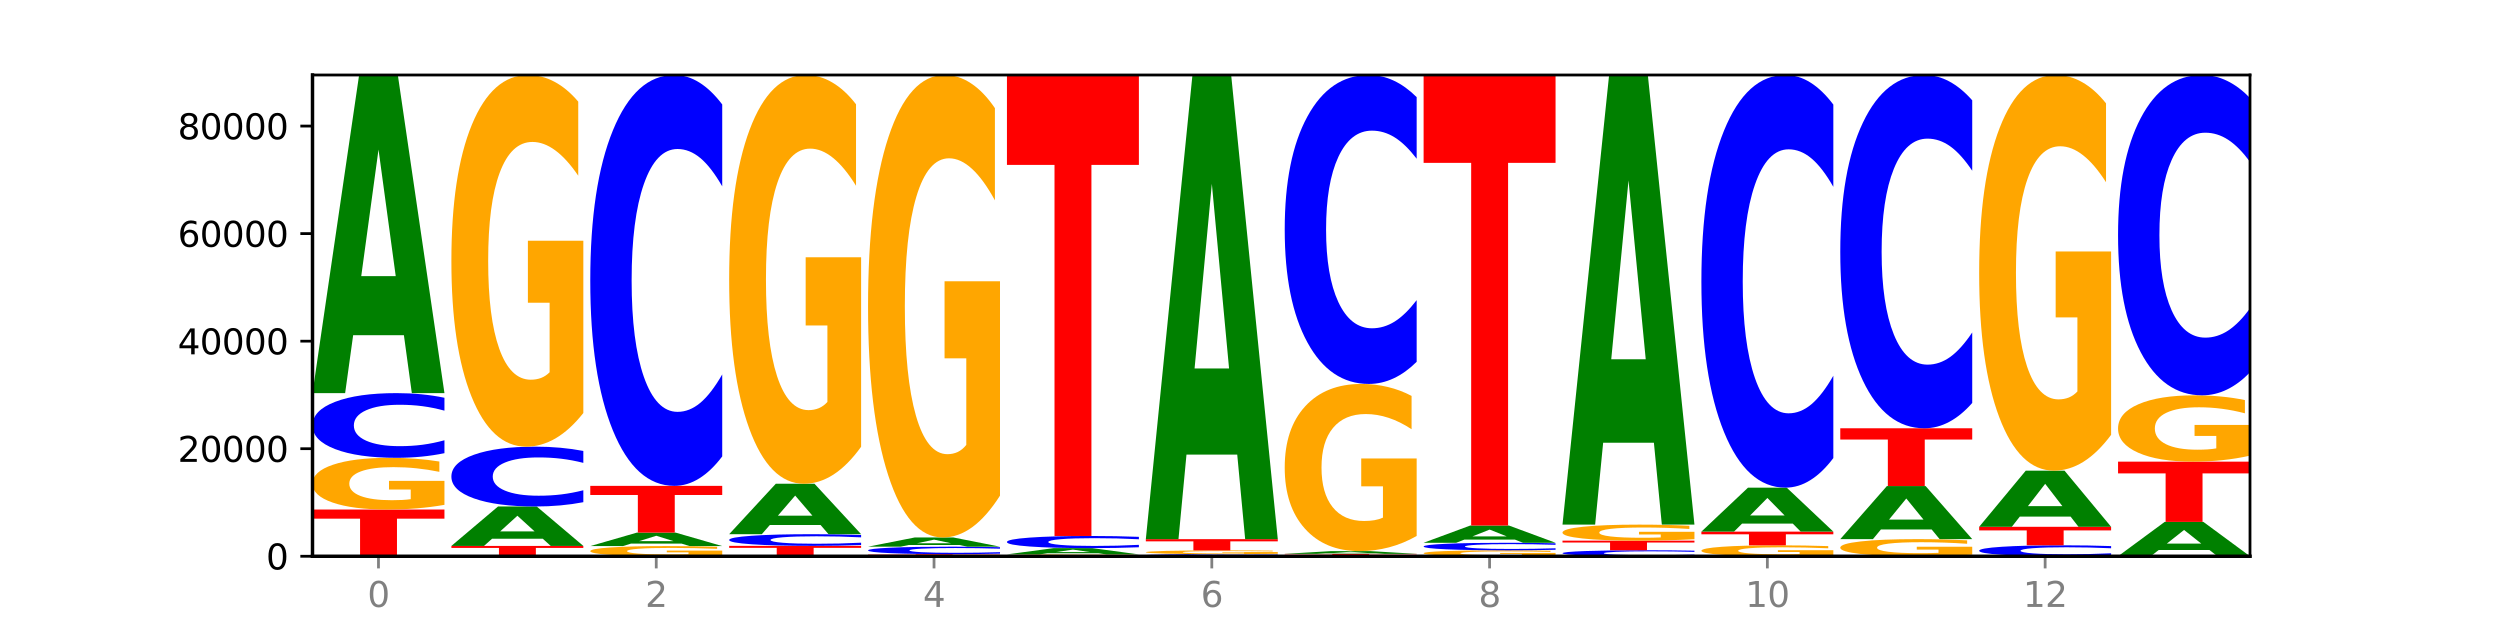 <?xml version="1.0" encoding="utf-8" standalone="no"?>
<!DOCTYPE svg PUBLIC "-//W3C//DTD SVG 1.1//EN"
  "http://www.w3.org/Graphics/SVG/1.1/DTD/svg11.dtd">
<svg xmlns:xlink="http://www.w3.org/1999/xlink" width="720pt" height="180pt" viewBox="0 0 720 180" xmlns="http://www.w3.org/2000/svg" version="1.1">
 <defs>
  <style type="text/css">*{stroke-linejoin: round; stroke-linecap: butt}</style>
 </defs>
 <g id="figure_1">
  <g id="patch_1">
   <path d="M 0 180 
L 720 180 
L 720 0 
L 0 0 
z
" style="fill: #ffffff"/>
  </g>
  <g id="axes_1">
   <g id="patch_2">
    <path d="M 90 160.2 
L 648 160.2 
L 648 21.6 
L 90 21.6 
z
" style="fill: #ffffff"/>
   </g>
   <g id="line2d_1">
    <path d="M 90 160.2 
L 648 160.2 
" clip-path="url(#p628a08fb22)" style="fill: none; stroke: #000000; stroke-width: 0.5; stroke-linecap: square"/>
   </g>
   <g id="patch_3">
    <path d="M 90 146.744 
L 128 146.744 
L 128 149.368 
L 114.329 149.368 
L 114.329 160.2 
L 103.698 160.2 
L 103.698 149.368 
L 90 149.368 
L 90 146.744 
z
" clip-path="url(#p628a08fb22)" style="fill: #ff0000"/>
   </g>
   <g id="patch_4">
    <path d="M 128 145.396 
Q 124.168 146.07 120.046 146.408 
Q 115.924 146.744 111.529 146.744 
Q 101.599 146.744 95.8 144.738 
Q 90 142.732 90 139.302 
Q 90 135.832 95.902 133.842 
Q 101.812 131.852 112.091 131.852 
Q 116.052 131.852 119.68 132.123 
Q 123.316 132.39 126.535 132.919 
L 126.535 135.888 
Q 123.214 135.208 119.926 134.873 
Q 116.639 134.534 113.335 134.534 
Q 107.22 134.534 103.907 135.771 
Q 100.594 137.004 100.594 139.302 
Q 100.594 141.579 103.788 142.822 
Q 106.982 144.061 112.858 144.061 
Q 114.459 144.061 115.83 143.991 
Q 117.201 143.917 118.291 143.763 
L 118.291 140.976 
L 112.032 140.976 
L 112.032 138.493 
L 128 138.493 
L 128 145.396 
z
" clip-path="url(#p628a08fb22)" style="fill: #ffa600"/>
   </g>
   <g id="patch_5">
    <path d="M 128 130.516 
Q 124.821 131.178 121.384 131.513 
Q 117.947 131.852 114.204 131.852 
Q 103.04 131.852 96.52 129.342 
Q 90 126.833 90 122.541 
Q 90 118.234 96.52 115.728 
Q 103.04 113.218 114.204 113.218 
Q 117.947 113.218 121.384 113.557 
Q 124.821 113.892 128 114.554 
L 128 118.268 
Q 124.793 117.391 121.681 116.983 
Q 118.569 116.575 115.132 116.575 
Q 108.966 116.575 105.434 118.165 
Q 101.91 119.75 101.91 122.541 
Q 101.91 125.32 105.434 126.91 
Q 108.966 128.495 115.132 128.495 
Q 118.569 128.495 121.681 128.087 
Q 124.793 127.676 128 126.798 
L 128 130.516 
z
" clip-path="url(#p628a08fb22)" style="fill: #0000ff"/>
   </g>
   <g id="patch_6">
    <path d="M 116.323 96.528 
L 101.708 96.528 
L 99.401 113.218 
L 90 113.218 
L 103.425 21.6 
L 114.575 21.6 
L 128 113.218 
L 118.607 113.218 
L 116.323 96.528 
z
M 104.039 79.524 
L 113.969 79.524 
L 109.012 43.081 
L 104.039 79.524 
z
" clip-path="url(#p628a08fb22)" style="fill: #008000"/>
   </g>
   <g id="patch_7">
    <path d="M 130 157.225 
L 168 157.225 
L 168 157.805 
L 154.329 157.805 
L 154.329 160.2 
L 143.698 160.2 
L 143.698 157.805 
L 130 157.805 
L 130 157.225 
z
" clip-path="url(#p628a08fb22)" style="fill: #ff0000"/>
   </g>
   <g id="patch_8">
    <path d="M 156.323 155.157 
L 141.708 155.157 
L 139.401 157.225 
L 130 157.225 
L 143.425 145.87 
L 154.575 145.87 
L 168 157.225 
L 158.607 157.225 
L 156.323 155.157 
z
M 144.039 153.049 
L 153.969 153.049 
L 149.012 148.533 
L 144.039 153.049 
z
" clip-path="url(#p628a08fb22)" style="fill: #008000"/>
   </g>
   <g id="patch_9">
    <path d="M 168 144.635 
Q 164.821 145.247 161.384 145.557 
Q 157.947 145.87 154.204 145.87 
Q 143.04 145.87 136.52 143.549 
Q 130 141.228 130 137.259 
Q 130 133.275 136.52 130.958 
Q 143.04 128.637 154.204 128.637 
Q 157.947 128.637 161.384 128.95 
Q 164.821 129.26 168 129.872 
L 168 133.307 
Q 164.793 132.496 161.681 132.118 
Q 158.569 131.741 155.132 131.741 
Q 148.966 131.741 145.434 133.211 
Q 141.91 134.678 141.91 137.259 
Q 141.91 139.829 145.434 141.299 
Q 148.966 142.766 155.132 142.766 
Q 158.569 142.766 161.681 142.389 
Q 164.793 142.008 168 141.196 
L 168 144.635 
z
" clip-path="url(#p628a08fb22)" style="fill: #0000ff"/>
   </g>
   <g id="patch_10">
    <path d="M 168 118.952 
Q 164.168 123.795 160.046 126.227 
Q 155.924 128.637 151.529 128.637 
Q 141.599 128.637 135.8 114.221 
Q 130 99.805 130 75.152 
Q 130 50.211 135.902 35.905 
Q 141.812 21.6 152.091 21.6 
Q 156.052 21.6 159.68 23.546 
Q 163.316 25.469 166.535 29.272 
L 166.535 50.609 
Q 163.214 45.723 159.926 43.312 
Q 156.639 40.88 153.335 40.88 
Q 147.22 40.88 143.907 49.769 
Q 140.594 58.635 140.594 75.152 
Q 140.594 91.513 143.788 100.446 
Q 146.982 109.357 152.858 109.357 
Q 154.459 109.357 155.83 108.848 
Q 157.201 108.317 158.291 107.212 
L 158.291 87.18 
L 152.032 87.18 
L 152.032 69.337 
L 168 69.337 
L 168 118.952 
z
" clip-path="url(#p628a08fb22)" style="fill: #ffa600"/>
   </g>
   <g id="patch_11">
    <path d="M 208 159.935 
Q 204.168 160.067 200.046 160.134 
Q 195.924 160.2 191.529 160.2 
Q 181.599 160.2 175.8 159.805 
Q 170 159.411 170 158.736 
Q 170 158.053 175.902 157.662 
Q 181.812 157.27 192.091 157.27 
Q 196.052 157.27 199.68 157.323 
Q 203.316 157.376 206.535 157.48 
L 206.535 158.064 
Q 203.214 157.93 199.926 157.864 
Q 196.639 157.798 193.335 157.798 
Q 187.22 157.798 183.907 158.041 
Q 180.594 158.284 180.594 158.736 
Q 180.594 159.184 183.788 159.428 
Q 186.982 159.672 192.858 159.672 
Q 194.459 159.672 195.83 159.658 
Q 197.201 159.644 198.291 159.614 
L 198.291 159.065 
L 192.032 159.065 
L 192.032 158.577 
L 208 158.577 
L 208 159.935 
z
" clip-path="url(#p628a08fb22)" style="fill: #ffa600"/>
   </g>
   <g id="patch_12">
    <path d="M 196.323 156.564 
L 181.708 156.564 
L 179.401 157.27 
L 170 157.27 
L 183.425 153.394 
L 194.575 153.394 
L 208 157.27 
L 198.607 157.27 
L 196.323 156.564 
z
M 184.039 155.844 
L 193.969 155.844 
L 189.012 154.303 
L 184.039 155.844 
z
" clip-path="url(#p628a08fb22)" style="fill: #008000"/>
   </g>
   <g id="patch_13">
    <path d="M 170 139.93 
L 208 139.93 
L 208 142.556 
L 194.329 142.556 
L 194.329 153.394 
L 183.698 153.394 
L 183.698 142.556 
L 170 142.556 
L 170 139.93 
z
" clip-path="url(#p628a08fb22)" style="fill: #ff0000"/>
   </g>
   <g id="patch_14">
    <path d="M 208 131.448 
Q 204.821 135.652 201.384 137.779 
Q 197.947 139.93 194.204 139.93 
Q 183.04 139.93 176.52 123.993 
Q 170 108.056 170 80.801 
Q 170 53.45 176.52 37.537 
Q 183.04 21.6 194.204 21.6 
Q 197.947 21.6 201.384 23.751 
Q 204.821 25.878 208 30.082 
L 208 53.67 
Q 204.793 48.096 201.681 45.505 
Q 198.569 42.914 195.132 42.914 
Q 188.966 42.914 185.434 53.01 
Q 181.91 63.08 181.91 80.801 
Q 181.91 98.449 185.434 108.545 
Q 188.966 118.615 195.132 118.615 
Q 198.569 118.615 201.681 116.024 
Q 204.793 113.409 208 107.836 
L 208 131.448 
z
" clip-path="url(#p628a08fb22)" style="fill: #0000ff"/>
   </g>
   <g id="patch_15">
    <path d="M 210 157.208 
L 248 157.208 
L 248 157.792 
L 234.329 157.792 
L 234.329 160.2 
L 223.698 160.2 
L 223.698 157.792 
L 210 157.792 
L 210 157.208 
z
" clip-path="url(#p628a08fb22)" style="fill: #ff0000"/>
   </g>
   <g id="patch_16">
    <path d="M 248 156.967 
Q 244.821 157.086 241.384 157.147 
Q 237.947 157.208 234.204 157.208 
Q 223.04 157.208 216.52 156.755 
Q 210 156.302 210 155.527 
Q 210 154.75 216.52 154.297 
Q 223.04 153.844 234.204 153.844 
Q 237.947 153.844 241.384 153.905 
Q 244.821 153.966 248 154.085 
L 248 154.756 
Q 244.793 154.598 241.681 154.524 
Q 238.569 154.45 235.132 154.45 
Q 228.966 154.45 225.434 154.737 
Q 221.91 155.023 221.91 155.527 
Q 221.91 156.029 225.434 156.316 
Q 228.966 156.602 235.132 156.602 
Q 238.569 156.602 241.681 156.528 
Q 244.793 156.454 248 156.296 
L 248 156.967 
z
" clip-path="url(#p628a08fb22)" style="fill: #0000ff"/>
   </g>
   <g id="patch_17">
    <path d="M 236.323 151.199 
L 221.708 151.199 
L 219.401 153.844 
L 210 153.844 
L 223.425 139.323 
L 234.575 139.323 
L 248 153.844 
L 238.607 153.844 
L 236.323 151.199 
z
M 224.039 148.504 
L 233.969 148.504 
L 229.012 142.727 
L 224.039 148.504 
z
" clip-path="url(#p628a08fb22)" style="fill: #008000"/>
   </g>
   <g id="patch_18">
    <path d="M 248 128.671 
Q 244.168 133.997 240.046 136.672 
Q 235.924 139.323 231.529 139.323 
Q 221.599 139.323 215.8 123.467 
Q 210 107.612 210 80.498 
Q 210 53.067 215.902 37.334 
Q 221.812 21.6 232.091 21.6 
Q 236.052 21.6 239.68 23.74 
Q 243.316 25.856 246.535 30.038 
L 246.535 53.505 
Q 243.214 48.131 239.926 45.48 
Q 236.639 42.805 233.335 42.805 
Q 227.22 42.805 223.907 52.581 
Q 220.594 62.332 220.594 80.498 
Q 220.594 98.493 223.788 108.317 
Q 226.982 118.117 232.858 118.117 
Q 234.459 118.117 235.83 117.558 
Q 237.201 116.975 238.291 115.759 
L 238.291 93.727 
L 232.032 93.727 
L 232.032 74.102 
L 248 74.102 
L 248 128.671 
z
" clip-path="url(#p628a08fb22)" style="fill: #ffa600"/>
   </g>
   <g id="patch_19">
    <path d="M 250 159.604 
L 288 159.604 
L 288 159.72 
L 274.329 159.72 
L 274.329 160.2 
L 263.698 160.2 
L 263.698 159.72 
L 250 159.72 
L 250 159.604 
z
" clip-path="url(#p628a08fb22)" style="fill: #ff0000"/>
   </g>
   <g id="patch_20">
    <path d="M 288 159.449 
Q 284.821 159.526 281.384 159.564 
Q 277.947 159.604 274.204 159.604 
Q 263.04 159.604 256.52 159.313 
Q 250 159.021 250 158.523 
Q 250 158.024 256.52 157.733 
Q 263.04 157.442 274.204 157.442 
Q 277.947 157.442 281.384 157.481 
Q 284.821 157.52 288 157.597 
L 288 158.028 
Q 284.793 157.926 281.681 157.879 
Q 278.569 157.831 275.132 157.831 
Q 268.966 157.831 265.434 158.016 
Q 261.91 158.2 261.91 158.523 
Q 261.91 158.846 265.434 159.03 
Q 268.966 159.214 275.132 159.214 
Q 278.569 159.214 281.681 159.167 
Q 284.793 159.119 288 159.017 
L 288 159.449 
z
" clip-path="url(#p628a08fb22)" style="fill: #0000ff"/>
   </g>
   <g id="patch_21">
    <path d="M 276.323 156.96 
L 261.708 156.96 
L 259.401 157.442 
L 250 157.442 
L 263.425 154.797 
L 274.575 154.797 
L 288 157.442 
L 278.607 157.442 
L 276.323 156.96 
z
M 264.039 156.469 
L 273.969 156.469 
L 269.012 155.417 
L 264.039 156.469 
z
" clip-path="url(#p628a08fb22)" style="fill: #008000"/>
   </g>
   <g id="patch_22">
    <path d="M 288 142.745 
Q 284.168 148.771 280.046 151.798 
Q 275.924 154.797 271.529 154.797 
Q 261.599 154.797 255.8 136.857 
Q 250 118.918 250 88.24 
Q 250 57.204 255.902 39.402 
Q 261.812 21.6 272.091 21.6 
Q 276.052 21.6 279.68 24.021 
Q 283.316 26.415 286.535 31.147 
L 286.535 57.699 
Q 283.214 51.618 279.926 48.619 
Q 276.639 45.592 273.335 45.592 
Q 267.22 45.592 263.907 56.653 
Q 260.594 67.686 260.594 88.24 
Q 260.594 108.6 263.788 119.716 
Q 266.982 130.804 272.858 130.804 
Q 274.459 130.804 275.83 130.171 
Q 277.201 129.511 278.291 128.135 
L 278.291 103.207 
L 272.032 103.207 
L 272.032 81.003 
L 288 81.003 
L 288 142.745 
z
" clip-path="url(#p628a08fb22)" style="fill: #ffa600"/>
   </g>
   <g id="patch_23">
    <path d="M 328 160.151 
Q 324.168 160.176 320.046 160.188 
Q 315.924 160.2 311.529 160.2 
Q 301.599 160.2 295.8 160.127 
Q 290 160.055 290 159.931 
Q 290 159.805 295.902 159.733 
Q 301.812 159.661 312.091 159.661 
Q 316.052 159.661 319.68 159.671 
Q 323.316 159.681 326.535 159.7 
L 326.535 159.807 
Q 323.214 159.783 319.926 159.77 
Q 316.639 159.758 313.335 159.758 
Q 307.22 159.758 303.907 159.803 
Q 300.594 159.848 300.594 159.931 
Q 300.594 160.013 303.788 160.058 
Q 306.982 160.103 312.858 160.103 
Q 314.459 160.103 315.83 160.1 
Q 317.201 160.098 318.291 160.092 
L 318.291 159.991 
L 312.032 159.991 
L 312.032 159.901 
L 328 159.901 
L 328 160.151 
z
" clip-path="url(#p628a08fb22)" style="fill: #ffa600"/>
   </g>
   <g id="patch_24">
    <path d="M 316.323 159.334 
L 301.708 159.334 
L 299.401 159.661 
L 290 159.661 
L 303.425 157.863 
L 314.575 157.863 
L 328 159.661 
L 318.607 159.661 
L 316.323 159.334 
z
M 304.039 159 
L 313.969 159 
L 309.012 158.285 
L 304.039 159 
z
" clip-path="url(#p628a08fb22)" style="fill: #008000"/>
   </g>
   <g id="patch_25">
    <path d="M 328 157.612 
Q 324.821 157.736 321.384 157.799 
Q 317.947 157.863 314.204 157.863 
Q 303.04 157.863 296.52 157.391 
Q 290 156.919 290 156.113 
Q 290 155.303 296.52 154.832 
Q 303.04 154.36 314.204 154.36 
Q 317.947 154.36 321.384 154.424 
Q 324.821 154.487 328 154.611 
L 328 155.309 
Q 324.793 155.144 321.681 155.068 
Q 318.569 154.991 315.132 154.991 
Q 308.966 154.991 305.434 155.29 
Q 301.91 155.588 301.91 156.113 
Q 301.91 156.635 305.434 156.934 
Q 308.966 157.232 315.132 157.232 
Q 318.569 157.232 321.681 157.155 
Q 324.793 157.078 328 156.913 
L 328 157.612 
z
" clip-path="url(#p628a08fb22)" style="fill: #0000ff"/>
   </g>
   <g id="patch_26">
    <path d="M 290 21.6 
L 328 21.6 
L 328 47.492 
L 314.329 47.492 
L 314.329 154.36 
L 303.698 154.36 
L 303.698 47.492 
L 290 47.492 
L 290 21.6 
z
" clip-path="url(#p628a08fb22)" style="fill: #ff0000"/>
   </g>
   <g id="patch_27">
    <path d="M 368 160.156 
Q 364.821 160.178 361.384 160.189 
Q 357.947 160.2 354.204 160.2 
Q 343.04 160.2 336.52 160.118 
Q 330 160.036 330 159.897 
Q 330 159.756 336.52 159.675 
Q 343.04 159.593 354.204 159.593 
Q 357.947 159.593 361.384 159.604 
Q 364.821 159.615 368 159.636 
L 368 159.757 
Q 364.793 159.729 361.681 159.716 
Q 358.569 159.702 355.132 159.702 
Q 348.966 159.702 345.434 159.754 
Q 341.91 159.806 341.91 159.897 
Q 341.91 159.987 345.434 160.039 
Q 348.966 160.091 355.132 160.091 
Q 358.569 160.091 361.681 160.077 
Q 364.793 160.064 368 160.035 
L 368 160.156 
z
" clip-path="url(#p628a08fb22)" style="fill: #0000ff"/>
   </g>
   <g id="patch_28">
    <path d="M 368 159.495 
Q 364.168 159.544 360.046 159.569 
Q 355.924 159.593 351.529 159.593 
Q 341.599 159.593 335.8 159.448 
Q 330 159.302 330 159.054 
Q 330 158.802 335.902 158.658 
Q 341.812 158.514 352.091 158.514 
Q 356.052 158.514 359.68 158.533 
Q 363.316 158.553 366.535 158.591 
L 366.535 158.806 
Q 363.214 158.757 359.926 158.732 
Q 356.639 158.708 353.335 158.708 
Q 347.22 158.708 343.907 158.798 
Q 340.594 158.887 340.594 159.054 
Q 340.594 159.219 343.788 159.309 
Q 346.982 159.398 352.858 159.398 
Q 354.459 159.398 355.83 159.393 
Q 357.201 159.388 358.291 159.377 
L 358.291 159.175 
L 352.032 159.175 
L 352.032 158.995 
L 368 158.995 
L 368 159.495 
z
" clip-path="url(#p628a08fb22)" style="fill: #ffa600"/>
   </g>
   <g id="patch_29">
    <path d="M 330 155.278 
L 368 155.278 
L 368 155.909 
L 354.329 155.909 
L 354.329 158.514 
L 343.698 158.514 
L 343.698 155.909 
L 330 155.909 
L 330 155.278 
z
" clip-path="url(#p628a08fb22)" style="fill: #ff0000"/>
   </g>
   <g id="patch_30">
    <path d="M 356.323 130.926 
L 341.708 130.926 
L 339.401 155.278 
L 330 155.278 
L 343.425 21.6 
L 354.575 21.6 
L 368 155.278 
L 358.607 155.278 
L 356.323 130.926 
z
M 344.039 106.116 
L 353.969 106.116 
L 349.012 52.943 
L 344.039 106.116 
z
" clip-path="url(#p628a08fb22)" style="fill: #008000"/>
   </g>
   <g id="patch_31">
    <path d="M 370 159.505 
L 408 159.505 
L 408 159.64 
L 394.329 159.64 
L 394.329 160.2 
L 383.698 160.2 
L 383.698 159.64 
L 370 159.64 
L 370 159.505 
z
" clip-path="url(#p628a08fb22)" style="fill: #ff0000"/>
   </g>
   <g id="patch_32">
    <path d="M 396.323 159.361 
L 381.708 159.361 
L 379.401 159.505 
L 370 159.505 
L 383.425 158.718 
L 394.575 158.718 
L 408 159.505 
L 398.607 159.505 
L 396.323 159.361 
z
M 384.039 159.215 
L 393.969 159.215 
L 389.012 158.902 
L 384.039 159.215 
z
" clip-path="url(#p628a08fb22)" style="fill: #008000"/>
   </g>
   <g id="patch_33">
    <path d="M 408 154.362 
Q 404.168 156.54 400.046 157.634 
Q 395.924 158.718 391.529 158.718 
Q 381.599 158.718 375.8 152.234 
Q 370 145.749 370 134.661 
Q 370 123.442 375.902 117.008 
Q 381.812 110.573 392.091 110.573 
Q 396.052 110.573 399.68 111.449 
Q 403.316 112.314 406.535 114.024 
L 406.535 123.621 
Q 403.214 121.424 399.926 120.34 
Q 396.639 119.246 393.335 119.246 
Q 387.22 119.246 383.907 123.243 
Q 380.594 127.232 380.594 134.661 
Q 380.594 142.02 383.788 146.038 
Q 386.982 150.046 392.858 150.046 
Q 394.459 150.046 395.83 149.817 
Q 397.201 149.578 398.291 149.081 
L 398.291 140.071 
L 392.032 140.071 
L 392.032 132.045 
L 408 132.045 
L 408 154.362 
z
" clip-path="url(#p628a08fb22)" style="fill: #ffa600"/>
   </g>
   <g id="patch_34">
    <path d="M 408 104.196 
Q 404.821 107.357 401.384 108.956 
Q 397.947 110.573 394.204 110.573 
Q 383.04 110.573 376.52 98.59 
Q 370 86.607 370 66.114 
Q 370 45.548 376.52 33.583 
Q 383.04 21.6 394.204 21.6 
Q 397.947 21.6 401.384 23.217 
Q 404.821 24.816 408 27.978 
L 408 45.713 
Q 404.793 41.523 401.681 39.575 
Q 398.569 37.627 395.132 37.627 
Q 388.966 37.627 385.434 45.217 
Q 381.91 52.789 381.91 66.114 
Q 381.91 79.384 385.434 86.975 
Q 388.966 94.547 395.132 94.547 
Q 398.569 94.547 401.681 92.599 
Q 404.793 90.632 408 86.442 
L 408 104.196 
z
" clip-path="url(#p628a08fb22)" style="fill: #0000ff"/>
   </g>
   <g id="patch_35">
    <path d="M 448 160.045 
Q 444.168 160.123 440.046 160.162 
Q 435.924 160.2 431.529 160.2 
Q 421.599 160.2 415.8 159.97 
Q 410 159.74 410 159.346 
Q 410 158.948 415.902 158.72 
Q 421.812 158.492 432.091 158.492 
Q 436.052 158.492 439.68 158.523 
Q 443.316 158.554 446.535 158.614 
L 446.535 158.955 
Q 443.214 158.877 439.926 158.838 
Q 436.639 158.8 433.335 158.8 
Q 427.22 158.8 423.907 158.941 
Q 420.594 159.083 420.594 159.346 
Q 420.594 159.608 423.788 159.75 
Q 426.982 159.892 432.858 159.892 
Q 434.459 159.892 435.83 159.884 
Q 437.201 159.876 438.291 159.858 
L 438.291 159.538 
L 432.032 159.538 
L 432.032 159.254 
L 448 159.254 
L 448 160.045 
z
" clip-path="url(#p628a08fb22)" style="fill: #ffa600"/>
   </g>
   <g id="patch_36">
    <path d="M 448 158.336 
Q 444.821 158.413 441.384 158.452 
Q 437.947 158.492 434.204 158.492 
Q 423.04 158.492 416.52 158.199 
Q 410 157.906 410 157.405 
Q 410 156.903 416.52 156.61 
Q 423.04 156.318 434.204 156.318 
Q 437.947 156.318 441.384 156.357 
Q 444.821 156.396 448 156.473 
L 448 156.907 
Q 444.793 156.804 441.681 156.757 
Q 438.569 156.709 435.132 156.709 
Q 428.966 156.709 425.434 156.895 
Q 421.91 157.08 421.91 157.405 
Q 421.91 157.73 425.434 157.915 
Q 428.966 158.1 435.132 158.1 
Q 438.569 158.1 441.681 158.053 
Q 444.793 158.005 448 157.902 
L 448 158.336 
z
" clip-path="url(#p628a08fb22)" style="fill: #0000ff"/>
   </g>
   <g id="patch_37">
    <path d="M 436.323 155.413 
L 421.708 155.413 
L 419.401 156.318 
L 410 156.318 
L 423.425 151.354 
L 434.575 151.354 
L 448 156.318 
L 438.607 156.318 
L 436.323 155.413 
z
M 424.039 154.492 
L 433.969 154.492 
L 429.012 152.518 
L 424.039 154.492 
z
" clip-path="url(#p628a08fb22)" style="fill: #008000"/>
   </g>
   <g id="patch_38">
    <path d="M 410 21.6 
L 448 21.6 
L 448 46.906 
L 434.329 46.906 
L 434.329 151.354 
L 423.698 151.354 
L 423.698 46.906 
L 410 46.906 
L 410 21.6 
z
" clip-path="url(#p628a08fb22)" style="fill: #ff0000"/>
   </g>
   <g id="patch_39">
    <path d="M 488 160.076 
Q 484.821 160.138 481.384 160.169 
Q 477.947 160.2 474.204 160.2 
Q 463.04 160.2 456.52 159.967 
Q 450 159.734 450 159.336 
Q 450 158.937 456.52 158.704 
Q 463.04 158.472 474.204 158.472 
Q 477.947 158.472 481.384 158.503 
Q 484.821 158.534 488 158.596 
L 488 158.94 
Q 484.793 158.859 481.681 158.821 
Q 478.569 158.783 475.132 158.783 
Q 468.966 158.783 465.434 158.93 
Q 461.91 159.078 461.91 159.336 
Q 461.91 159.594 465.434 159.742 
Q 468.966 159.889 475.132 159.889 
Q 478.569 159.889 481.681 159.851 
Q 484.793 159.813 488 159.731 
L 488 160.076 
z
" clip-path="url(#p628a08fb22)" style="fill: #0000ff"/>
   </g>
   <g id="patch_40">
    <path d="M 450 155.707 
L 488 155.707 
L 488 156.246 
L 474.329 156.246 
L 474.329 158.472 
L 463.698 158.472 
L 463.698 156.246 
L 450 156.246 
L 450 155.707 
z
" clip-path="url(#p628a08fb22)" style="fill: #ff0000"/>
   </g>
   <g id="patch_41">
    <path d="M 488 155.29 
Q 484.168 155.499 480.046 155.603 
Q 475.924 155.707 471.529 155.707 
Q 461.599 155.707 455.8 155.086 
Q 450 154.464 450 153.401 
Q 450 152.325 455.902 151.708 
Q 461.812 151.091 472.091 151.091 
Q 476.052 151.091 479.68 151.175 
Q 483.316 151.258 486.535 151.422 
L 486.535 152.342 
Q 483.214 152.131 479.926 152.027 
Q 476.639 151.922 473.335 151.922 
Q 467.22 151.922 463.907 152.306 
Q 460.594 152.688 460.594 153.401 
Q 460.594 154.106 463.788 154.491 
Q 466.982 154.876 472.858 154.876 
Q 474.459 154.876 475.83 154.854 
Q 477.201 154.831 478.291 154.783 
L 478.291 153.919 
L 472.032 153.919 
L 472.032 153.15 
L 488 153.15 
L 488 155.29 
z
" clip-path="url(#p628a08fb22)" style="fill: #ffa600"/>
   </g>
   <g id="patch_42">
    <path d="M 476.323 127.502 
L 461.708 127.502 
L 459.401 151.091 
L 450 151.091 
L 463.425 21.6 
L 474.575 21.6 
L 488 151.091 
L 478.607 151.091 
L 476.323 127.502 
z
M 464.039 103.468 
L 473.969 103.468 
L 469.012 51.961 
L 464.039 103.468 
z
" clip-path="url(#p628a08fb22)" style="fill: #008000"/>
   </g>
   <g id="patch_43">
    <path d="M 528 159.915 
Q 524.168 160.058 520.046 160.129 
Q 515.924 160.2 511.529 160.2 
Q 501.599 160.2 495.8 159.776 
Q 490 159.353 490 158.628 
Q 490 157.895 495.902 157.475 
Q 501.812 157.055 512.091 157.055 
Q 516.052 157.055 519.68 157.112 
Q 523.316 157.168 526.535 157.28 
L 526.535 157.907 
Q 523.214 157.764 519.926 157.693 
Q 516.639 157.621 513.335 157.621 
Q 507.22 157.621 503.907 157.882 
Q 500.594 158.143 500.594 158.628 
Q 500.594 159.109 503.788 159.372 
Q 506.982 159.633 512.858 159.633 
Q 514.459 159.633 515.83 159.618 
Q 517.201 159.603 518.291 159.57 
L 518.291 158.982 
L 512.032 158.982 
L 512.032 158.457 
L 528 158.457 
L 528 159.915 
z
" clip-path="url(#p628a08fb22)" style="fill: #ffa600"/>
   </g>
   <g id="patch_44">
    <path d="M 490 153.11 
L 528 153.11 
L 528 153.88 
L 514.329 153.88 
L 514.329 157.055 
L 503.698 157.055 
L 503.698 153.88 
L 490 153.88 
L 490 153.11 
z
" clip-path="url(#p628a08fb22)" style="fill: #ff0000"/>
   </g>
   <g id="patch_45">
    <path d="M 516.323 150.803 
L 501.708 150.803 
L 499.401 153.11 
L 490 153.11 
L 503.425 140.444 
L 514.575 140.444 
L 528 153.11 
L 518.607 153.11 
L 516.323 150.803 
z
M 504.039 148.452 
L 513.969 148.452 
L 509.012 143.414 
L 504.039 148.452 
z
" clip-path="url(#p628a08fb22)" style="fill: #008000"/>
   </g>
   <g id="patch_46">
    <path d="M 528 131.925 
Q 524.821 136.148 521.384 138.283 
Q 517.947 140.444 514.204 140.444 
Q 503.04 140.444 496.52 124.438 
Q 490 108.431 490 81.059 
Q 490 53.588 496.52 37.606 
Q 503.04 21.6 514.204 21.6 
Q 517.947 21.6 521.384 23.76 
Q 524.821 25.896 528 30.119 
L 528 53.809 
Q 524.793 48.212 521.681 45.609 
Q 518.569 43.007 515.132 43.007 
Q 508.966 43.007 505.434 53.146 
Q 501.91 63.26 501.91 81.059 
Q 501.91 98.783 505.434 108.922 
Q 508.966 119.037 515.132 119.037 
Q 518.569 119.037 521.681 116.434 
Q 524.793 113.808 528 108.21 
L 528 131.925 
z
" clip-path="url(#p628a08fb22)" style="fill: #0000ff"/>
   </g>
   <g id="patch_47">
    <path d="M 568 159.754 
Q 564.168 159.977 560.046 160.089 
Q 555.924 160.2 551.529 160.2 
Q 541.599 160.2 535.8 159.536 
Q 530 158.872 530 157.736 
Q 530 156.587 535.902 155.928 
Q 541.812 155.269 552.091 155.269 
Q 556.052 155.269 559.68 155.359 
Q 563.316 155.447 566.535 155.623 
L 566.535 156.605 
Q 563.214 156.38 559.926 156.269 
Q 556.639 156.157 553.335 156.157 
Q 547.22 156.157 543.907 156.567 
Q 540.594 156.975 540.594 157.736 
Q 540.594 158.49 543.788 158.901 
Q 546.982 159.312 552.858 159.312 
Q 554.459 159.312 555.83 159.288 
Q 557.201 159.264 558.291 159.213 
L 558.291 158.29 
L 552.032 158.29 
L 552.032 157.468 
L 568 157.468 
L 568 159.754 
z
" clip-path="url(#p628a08fb22)" style="fill: #ffa600"/>
   </g>
   <g id="patch_48">
    <path d="M 556.323 152.485 
L 541.708 152.485 
L 539.401 155.269 
L 530 155.269 
L 543.425 139.984 
L 554.575 139.984 
L 568 155.269 
L 558.607 155.269 
L 556.323 152.485 
z
M 544.039 149.648 
L 553.969 149.648 
L 549.012 143.568 
L 544.039 149.648 
z
" clip-path="url(#p628a08fb22)" style="fill: #008000"/>
   </g>
   <g id="patch_49">
    <path d="M 530 123.344 
L 568 123.344 
L 568 126.589 
L 554.329 126.589 
L 554.329 139.984 
L 543.698 139.984 
L 543.698 126.589 
L 530 126.589 
L 530 123.344 
z
" clip-path="url(#p628a08fb22)" style="fill: #ff0000"/>
   </g>
   <g id="patch_50">
    <path d="M 568 116.051 
Q 564.821 119.666 561.384 121.494 
Q 557.947 123.344 554.204 123.344 
Q 543.04 123.344 536.52 109.64 
Q 530 95.937 530 72.503 
Q 530 48.985 536.52 35.303 
Q 543.04 21.6 554.204 21.6 
Q 557.947 21.6 561.384 23.45 
Q 564.821 25.278 568 28.893 
L 568 49.174 
Q 564.793 44.382 561.681 42.155 
Q 558.569 39.927 555.132 39.927 
Q 548.966 39.927 545.434 48.607 
Q 541.91 57.266 541.91 72.503 
Q 541.91 87.678 545.434 96.358 
Q 548.966 105.017 555.132 105.017 
Q 558.569 105.017 561.681 102.789 
Q 564.793 100.54 568 95.748 
L 568 116.051 
z
" clip-path="url(#p628a08fb22)" style="fill: #0000ff"/>
   </g>
   <g id="patch_51">
    <path d="M 608 159.974 
Q 604.821 160.086 601.384 160.143 
Q 597.947 160.2 594.204 160.2 
Q 583.04 160.2 576.52 159.775 
Q 570 159.351 570 158.624 
Q 570 157.896 576.52 157.472 
Q 583.04 157.047 594.204 157.047 
Q 597.947 157.047 601.384 157.104 
Q 604.821 157.161 608 157.273 
L 608 157.901 
Q 604.793 157.753 601.681 157.684 
Q 598.569 157.615 595.132 157.615 
Q 588.966 157.615 585.434 157.884 
Q 581.91 158.152 581.91 158.624 
Q 581.91 159.095 585.434 159.364 
Q 588.966 159.632 595.132 159.632 
Q 598.569 159.632 601.681 159.563 
Q 604.793 159.493 608 159.345 
L 608 159.974 
z
" clip-path="url(#p628a08fb22)" style="fill: #0000ff"/>
   </g>
   <g id="patch_52">
    <path d="M 570 151.72 
L 608 151.72 
L 608 152.759 
L 594.329 152.759 
L 594.329 157.047 
L 583.698 157.047 
L 583.698 152.759 
L 570 152.759 
L 570 151.72 
z
" clip-path="url(#p628a08fb22)" style="fill: #ff0000"/>
   </g>
   <g id="patch_53">
    <path d="M 596.323 148.773 
L 581.708 148.773 
L 579.401 151.72 
L 570 151.72 
L 583.425 135.547 
L 594.575 135.547 
L 608 151.72 
L 598.607 151.72 
L 596.323 148.773 
z
M 584.039 145.772 
L 593.969 145.772 
L 589.012 139.339 
L 584.039 145.772 
z
" clip-path="url(#p628a08fb22)" style="fill: #008000"/>
   </g>
   <g id="patch_54">
    <path d="M 608 125.237 
Q 604.168 130.392 600.046 132.981 
Q 595.924 135.547 591.529 135.547 
Q 581.599 135.547 575.8 120.2 
Q 570 104.854 570 78.609 
Q 570 52.058 575.902 36.829 
Q 581.812 21.6 592.091 21.6 
Q 596.052 21.6 599.68 23.671 
Q 603.316 25.719 606.535 29.768 
L 606.535 52.482 
Q 603.214 47.28 599.926 44.714 
Q 596.639 42.125 593.335 42.125 
Q 587.22 42.125 583.907 51.587 
Q 580.594 61.026 580.594 78.609 
Q 580.594 96.027 583.788 105.536 
Q 586.982 115.022 592.858 115.022 
Q 594.459 115.022 595.83 114.481 
Q 597.201 113.916 598.291 112.739 
L 598.291 91.413 
L 592.032 91.413 
L 592.032 72.418 
L 608 72.418 
L 608 125.237 
z
" clip-path="url(#p628a08fb22)" style="fill: #ffa600"/>
   </g>
   <g id="patch_55">
    <path d="M 636.323 158.398 
L 621.708 158.398 
L 619.401 160.2 
L 610 160.2 
L 623.425 150.307 
L 634.575 150.307 
L 648 160.2 
L 638.607 160.2 
L 636.323 158.398 
z
M 624.039 156.562 
L 633.969 156.562 
L 629.012 152.627 
L 624.039 156.562 
z
" clip-path="url(#p628a08fb22)" style="fill: #008000"/>
   </g>
   <g id="patch_56">
    <path d="M 610 132.955 
L 648 132.955 
L 648 136.339 
L 634.329 136.339 
L 634.329 150.307 
L 623.698 150.307 
L 623.698 136.339 
L 610 136.339 
L 610 132.955 
z
" clip-path="url(#p628a08fb22)" style="fill: #ff0000"/>
   </g>
   <g id="patch_57">
    <path d="M 648 131.227 
Q 644.168 132.091 640.046 132.524 
Q 635.924 132.955 631.529 132.955 
Q 621.599 132.955 615.8 130.382 
Q 610 127.81 610 123.411 
Q 610 118.961 615.902 116.409 
Q 621.812 113.856 632.091 113.856 
Q 636.052 113.856 639.68 114.204 
Q 643.316 114.547 646.535 115.225 
L 646.535 119.032 
Q 643.214 118.161 639.926 117.731 
Q 636.639 117.297 633.335 117.297 
Q 627.22 117.297 623.907 118.882 
Q 620.594 120.464 620.594 123.411 
Q 620.594 126.331 623.788 127.925 
Q 626.982 129.514 632.858 129.514 
Q 634.459 129.514 635.83 129.424 
Q 637.201 129.329 638.291 129.132 
L 638.291 125.558 
L 632.032 125.558 
L 632.032 122.374 
L 648 122.374 
L 648 131.227 
z
" clip-path="url(#p628a08fb22)" style="fill: #ffa600"/>
   </g>
   <g id="patch_58">
    <path d="M 648 107.244 
Q 644.821 110.521 641.384 112.179 
Q 637.947 113.856 634.204 113.856 
Q 623.04 113.856 616.52 101.431 
Q 610 89.006 610 67.757 
Q 610 46.432 616.52 34.025 
Q 623.04 21.6 634.204 21.6 
Q 637.947 21.6 641.384 23.277 
Q 644.821 24.935 648 28.213 
L 648 46.603 
Q 644.793 42.258 641.681 40.238 
Q 638.569 38.218 635.132 38.218 
Q 628.966 38.218 625.434 46.089 
Q 621.91 53.94 621.91 67.757 
Q 621.91 81.516 625.434 89.387 
Q 628.966 97.239 635.132 97.239 
Q 638.569 97.239 641.681 95.218 
Q 644.793 93.179 648 88.834 
L 648 107.244 
z
" clip-path="url(#p628a08fb22)" style="fill: #0000ff"/>
   </g>
   <g id="matplotlib.axis_1">
    <g id="xtick_1">
     <g id="line2d_2">
      <defs>
       <path id="m070a79eea9" d="M 0 0 
L 0 3.5 
" style="stroke: #808080; stroke-width: 0.8"/>
      </defs>
      <g>
       <use xlink:href="#m070a79eea9" x="109" y="160.2" style="fill: #808080; stroke: #808080; stroke-width: 0.8"/>
      </g>
     </g>
     <g id="text_1">
      <!-- 0 -->
      <g style="fill: #808080" transform="translate(105.819 174.798) scale(0.1 -0.1)">
       <defs>
        <path id="DejaVuSans-30" d="M 2034 4250 
Q 1547 4250 1301 3770 
Q 1056 3291 1056 2328 
Q 1056 1369 1301 889 
Q 1547 409 2034 409 
Q 2525 409 2770 889 
Q 3016 1369 3016 2328 
Q 3016 3291 2770 3770 
Q 2525 4250 2034 4250 
z
M 2034 4750 
Q 2819 4750 3233 4129 
Q 3647 3509 3647 2328 
Q 3647 1150 3233 529 
Q 2819 -91 2034 -91 
Q 1250 -91 836 529 
Q 422 1150 422 2328 
Q 422 3509 836 4129 
Q 1250 4750 2034 4750 
z
" transform="scale(0.016)"/>
       </defs>
       <use xlink:href="#DejaVuSans-30"/>
      </g>
     </g>
    </g>
    <g id="xtick_2">
     <g id="line2d_3">
      <g>
       <use xlink:href="#m070a79eea9" x="189" y="160.2" style="fill: #808080; stroke: #808080; stroke-width: 0.8"/>
      </g>
     </g>
     <g id="text_2">
      <!-- 2 -->
      <g style="fill: #808080" transform="translate(185.819 174.798) scale(0.1 -0.1)">
       <defs>
        <path id="DejaVuSans-32" d="M 1228 531 
L 3431 531 
L 3431 0 
L 469 0 
L 469 531 
Q 828 903 1448 1529 
Q 2069 2156 2228 2338 
Q 2531 2678 2651 2914 
Q 2772 3150 2772 3378 
Q 2772 3750 2511 3984 
Q 2250 4219 1831 4219 
Q 1534 4219 1204 4116 
Q 875 4013 500 3803 
L 500 4441 
Q 881 4594 1212 4672 
Q 1544 4750 1819 4750 
Q 2544 4750 2975 4387 
Q 3406 4025 3406 3419 
Q 3406 3131 3298 2873 
Q 3191 2616 2906 2266 
Q 2828 2175 2409 1742 
Q 1991 1309 1228 531 
z
" transform="scale(0.016)"/>
       </defs>
       <use xlink:href="#DejaVuSans-32"/>
      </g>
     </g>
    </g>
    <g id="xtick_3">
     <g id="line2d_4">
      <g>
       <use xlink:href="#m070a79eea9" x="269" y="160.2" style="fill: #808080; stroke: #808080; stroke-width: 0.8"/>
      </g>
     </g>
     <g id="text_3">
      <!-- 4 -->
      <g style="fill: #808080" transform="translate(265.819 174.798) scale(0.1 -0.1)">
       <defs>
        <path id="DejaVuSans-34" d="M 2419 4116 
L 825 1625 
L 2419 1625 
L 2419 4116 
z
M 2253 4666 
L 3047 4666 
L 3047 1625 
L 3713 1625 
L 3713 1100 
L 3047 1100 
L 3047 0 
L 2419 0 
L 2419 1100 
L 313 1100 
L 313 1709 
L 2253 4666 
z
" transform="scale(0.016)"/>
       </defs>
       <use xlink:href="#DejaVuSans-34"/>
      </g>
     </g>
    </g>
    <g id="xtick_4">
     <g id="line2d_5">
      <g>
       <use xlink:href="#m070a79eea9" x="349" y="160.2" style="fill: #808080; stroke: #808080; stroke-width: 0.8"/>
      </g>
     </g>
     <g id="text_4">
      <!-- 6 -->
      <g style="fill: #808080" transform="translate(345.819 174.798) scale(0.1 -0.1)">
       <defs>
        <path id="DejaVuSans-36" d="M 2113 2584 
Q 1688 2584 1439 2293 
Q 1191 2003 1191 1497 
Q 1191 994 1439 701 
Q 1688 409 2113 409 
Q 2538 409 2786 701 
Q 3034 994 3034 1497 
Q 3034 2003 2786 2293 
Q 2538 2584 2113 2584 
z
M 3366 4563 
L 3366 3988 
Q 3128 4100 2886 4159 
Q 2644 4219 2406 4219 
Q 1781 4219 1451 3797 
Q 1122 3375 1075 2522 
Q 1259 2794 1537 2939 
Q 1816 3084 2150 3084 
Q 2853 3084 3261 2657 
Q 3669 2231 3669 1497 
Q 3669 778 3244 343 
Q 2819 -91 2113 -91 
Q 1303 -91 875 529 
Q 447 1150 447 2328 
Q 447 3434 972 4092 
Q 1497 4750 2381 4750 
Q 2619 4750 2861 4703 
Q 3103 4656 3366 4563 
z
" transform="scale(0.016)"/>
       </defs>
       <use xlink:href="#DejaVuSans-36"/>
      </g>
     </g>
    </g>
    <g id="xtick_5">
     <g id="line2d_6">
      <g>
       <use xlink:href="#m070a79eea9" x="429" y="160.2" style="fill: #808080; stroke: #808080; stroke-width: 0.8"/>
      </g>
     </g>
     <g id="text_5">
      <!-- 8 -->
      <g style="fill: #808080" transform="translate(425.819 174.798) scale(0.1 -0.1)">
       <defs>
        <path id="DejaVuSans-38" d="M 2034 2216 
Q 1584 2216 1326 1975 
Q 1069 1734 1069 1313 
Q 1069 891 1326 650 
Q 1584 409 2034 409 
Q 2484 409 2743 651 
Q 3003 894 3003 1313 
Q 3003 1734 2745 1975 
Q 2488 2216 2034 2216 
z
M 1403 2484 
Q 997 2584 770 2862 
Q 544 3141 544 3541 
Q 544 4100 942 4425 
Q 1341 4750 2034 4750 
Q 2731 4750 3128 4425 
Q 3525 4100 3525 3541 
Q 3525 3141 3298 2862 
Q 3072 2584 2669 2484 
Q 3125 2378 3379 2068 
Q 3634 1759 3634 1313 
Q 3634 634 3220 271 
Q 2806 -91 2034 -91 
Q 1263 -91 848 271 
Q 434 634 434 1313 
Q 434 1759 690 2068 
Q 947 2378 1403 2484 
z
M 1172 3481 
Q 1172 3119 1398 2916 
Q 1625 2713 2034 2713 
Q 2441 2713 2670 2916 
Q 2900 3119 2900 3481 
Q 2900 3844 2670 4047 
Q 2441 4250 2034 4250 
Q 1625 4250 1398 4047 
Q 1172 3844 1172 3481 
z
" transform="scale(0.016)"/>
       </defs>
       <use xlink:href="#DejaVuSans-38"/>
      </g>
     </g>
    </g>
    <g id="xtick_6">
     <g id="line2d_7">
      <g>
       <use xlink:href="#m070a79eea9" x="509" y="160.2" style="fill: #808080; stroke: #808080; stroke-width: 0.8"/>
      </g>
     </g>
     <g id="text_6">
      <!-- 10 -->
      <g style="fill: #808080" transform="translate(502.637 174.798) scale(0.1 -0.1)">
       <defs>
        <path id="DejaVuSans-31" d="M 794 531 
L 1825 531 
L 1825 4091 
L 703 3866 
L 703 4441 
L 1819 4666 
L 2450 4666 
L 2450 531 
L 3481 531 
L 3481 0 
L 794 0 
L 794 531 
z
" transform="scale(0.016)"/>
       </defs>
       <use xlink:href="#DejaVuSans-31"/>
       <use xlink:href="#DejaVuSans-30" x="63.623"/>
      </g>
     </g>
    </g>
    <g id="xtick_7">
     <g id="line2d_8">
      <g>
       <use xlink:href="#m070a79eea9" x="589" y="160.2" style="fill: #808080; stroke: #808080; stroke-width: 0.8"/>
      </g>
     </g>
     <g id="text_7">
      <!-- 12 -->
      <g style="fill: #808080" transform="translate(582.638 174.798) scale(0.1 -0.1)">
       <use xlink:href="#DejaVuSans-31"/>
       <use xlink:href="#DejaVuSans-32" x="63.623"/>
      </g>
     </g>
    </g>
   </g>
   <g id="matplotlib.axis_2">
    <g id="ytick_1">
     <g id="line2d_9">
      <defs>
       <path id="m5ef338e59c" d="M 0 0 
L -3.5 0 
" style="stroke: #000000; stroke-width: 0.8"/>
      </defs>
      <g>
       <use xlink:href="#m5ef338e59c" x="90" y="160.2" style="stroke: #000000; stroke-width: 0.8"/>
      </g>
     </g>
     <g id="text_8">
      <!-- 0 -->
      <g transform="translate(76.638 163.999) scale(0.1 -0.1)">
       <use xlink:href="#DejaVuSans-30"/>
      </g>
     </g>
    </g>
    <g id="ytick_2">
     <g id="line2d_10">
      <g>
       <use xlink:href="#m5ef338e59c" x="90" y="129.227" style="stroke: #000000; stroke-width: 0.8"/>
      </g>
     </g>
     <g id="text_9">
      <!-- 20000 -->
      <g transform="translate(51.188 133.026) scale(0.1 -0.1)">
       <use xlink:href="#DejaVuSans-32"/>
       <use xlink:href="#DejaVuSans-30" x="63.623"/>
       <use xlink:href="#DejaVuSans-30" x="127.246"/>
       <use xlink:href="#DejaVuSans-30" x="190.869"/>
       <use xlink:href="#DejaVuSans-30" x="254.492"/>
      </g>
     </g>
    </g>
    <g id="ytick_3">
     <g id="line2d_11">
      <g>
       <use xlink:href="#m5ef338e59c" x="90" y="98.254" style="stroke: #000000; stroke-width: 0.8"/>
      </g>
     </g>
     <g id="text_10">
      <!-- 40000 -->
      <g transform="translate(51.188 102.053) scale(0.1 -0.1)">
       <use xlink:href="#DejaVuSans-34"/>
       <use xlink:href="#DejaVuSans-30" x="63.623"/>
       <use xlink:href="#DejaVuSans-30" x="127.246"/>
       <use xlink:href="#DejaVuSans-30" x="190.869"/>
       <use xlink:href="#DejaVuSans-30" x="254.492"/>
      </g>
     </g>
    </g>
    <g id="ytick_4">
     <g id="line2d_12">
      <g>
       <use xlink:href="#m5ef338e59c" x="90" y="67.281" style="stroke: #000000; stroke-width: 0.8"/>
      </g>
     </g>
     <g id="text_11">
      <!-- 60000 -->
      <g transform="translate(51.188 71.08) scale(0.1 -0.1)">
       <use xlink:href="#DejaVuSans-36"/>
       <use xlink:href="#DejaVuSans-30" x="63.623"/>
       <use xlink:href="#DejaVuSans-30" x="127.246"/>
       <use xlink:href="#DejaVuSans-30" x="190.869"/>
       <use xlink:href="#DejaVuSans-30" x="254.492"/>
      </g>
     </g>
    </g>
    <g id="ytick_5">
     <g id="line2d_13">
      <g>
       <use xlink:href="#m5ef338e59c" x="90" y="36.308" style="stroke: #000000; stroke-width: 0.8"/>
      </g>
     </g>
     <g id="text_12">
      <!-- 80000 -->
      <g transform="translate(51.188 40.107) scale(0.1 -0.1)">
       <use xlink:href="#DejaVuSans-38"/>
       <use xlink:href="#DejaVuSans-30" x="63.623"/>
       <use xlink:href="#DejaVuSans-30" x="127.246"/>
       <use xlink:href="#DejaVuSans-30" x="190.869"/>
       <use xlink:href="#DejaVuSans-30" x="254.492"/>
      </g>
     </g>
    </g>
   </g>
   <g id="patch_59">
    <path d="M 90 160.2 
L 90 21.6 
" style="fill: none; stroke: #000000; stroke-linejoin: miter; stroke-linecap: square"/>
   </g>
   <g id="patch_60">
    <path d="M 648 160.2 
L 648 21.6 
" style="fill: none; stroke: #000000; stroke-width: 0.8; stroke-linejoin: miter; stroke-linecap: square"/>
   </g>
   <g id="patch_61">
    <path d="M 90 160.2 
L 648 160.2 
" style="fill: none; stroke: #000000; stroke-linejoin: miter; stroke-linecap: square"/>
   </g>
   <g id="patch_62">
    <path d="M 90 21.6 
L 648 21.6 
" style="fill: none; stroke: #000000; stroke-width: 0.8; stroke-linejoin: miter; stroke-linecap: square"/>
   </g>
  </g>
 </g>
 <defs>
  <clipPath id="p628a08fb22">
   <rect x="90" y="21.6" width="558" height="138.6"/>
  </clipPath>
 </defs>
</svg>
